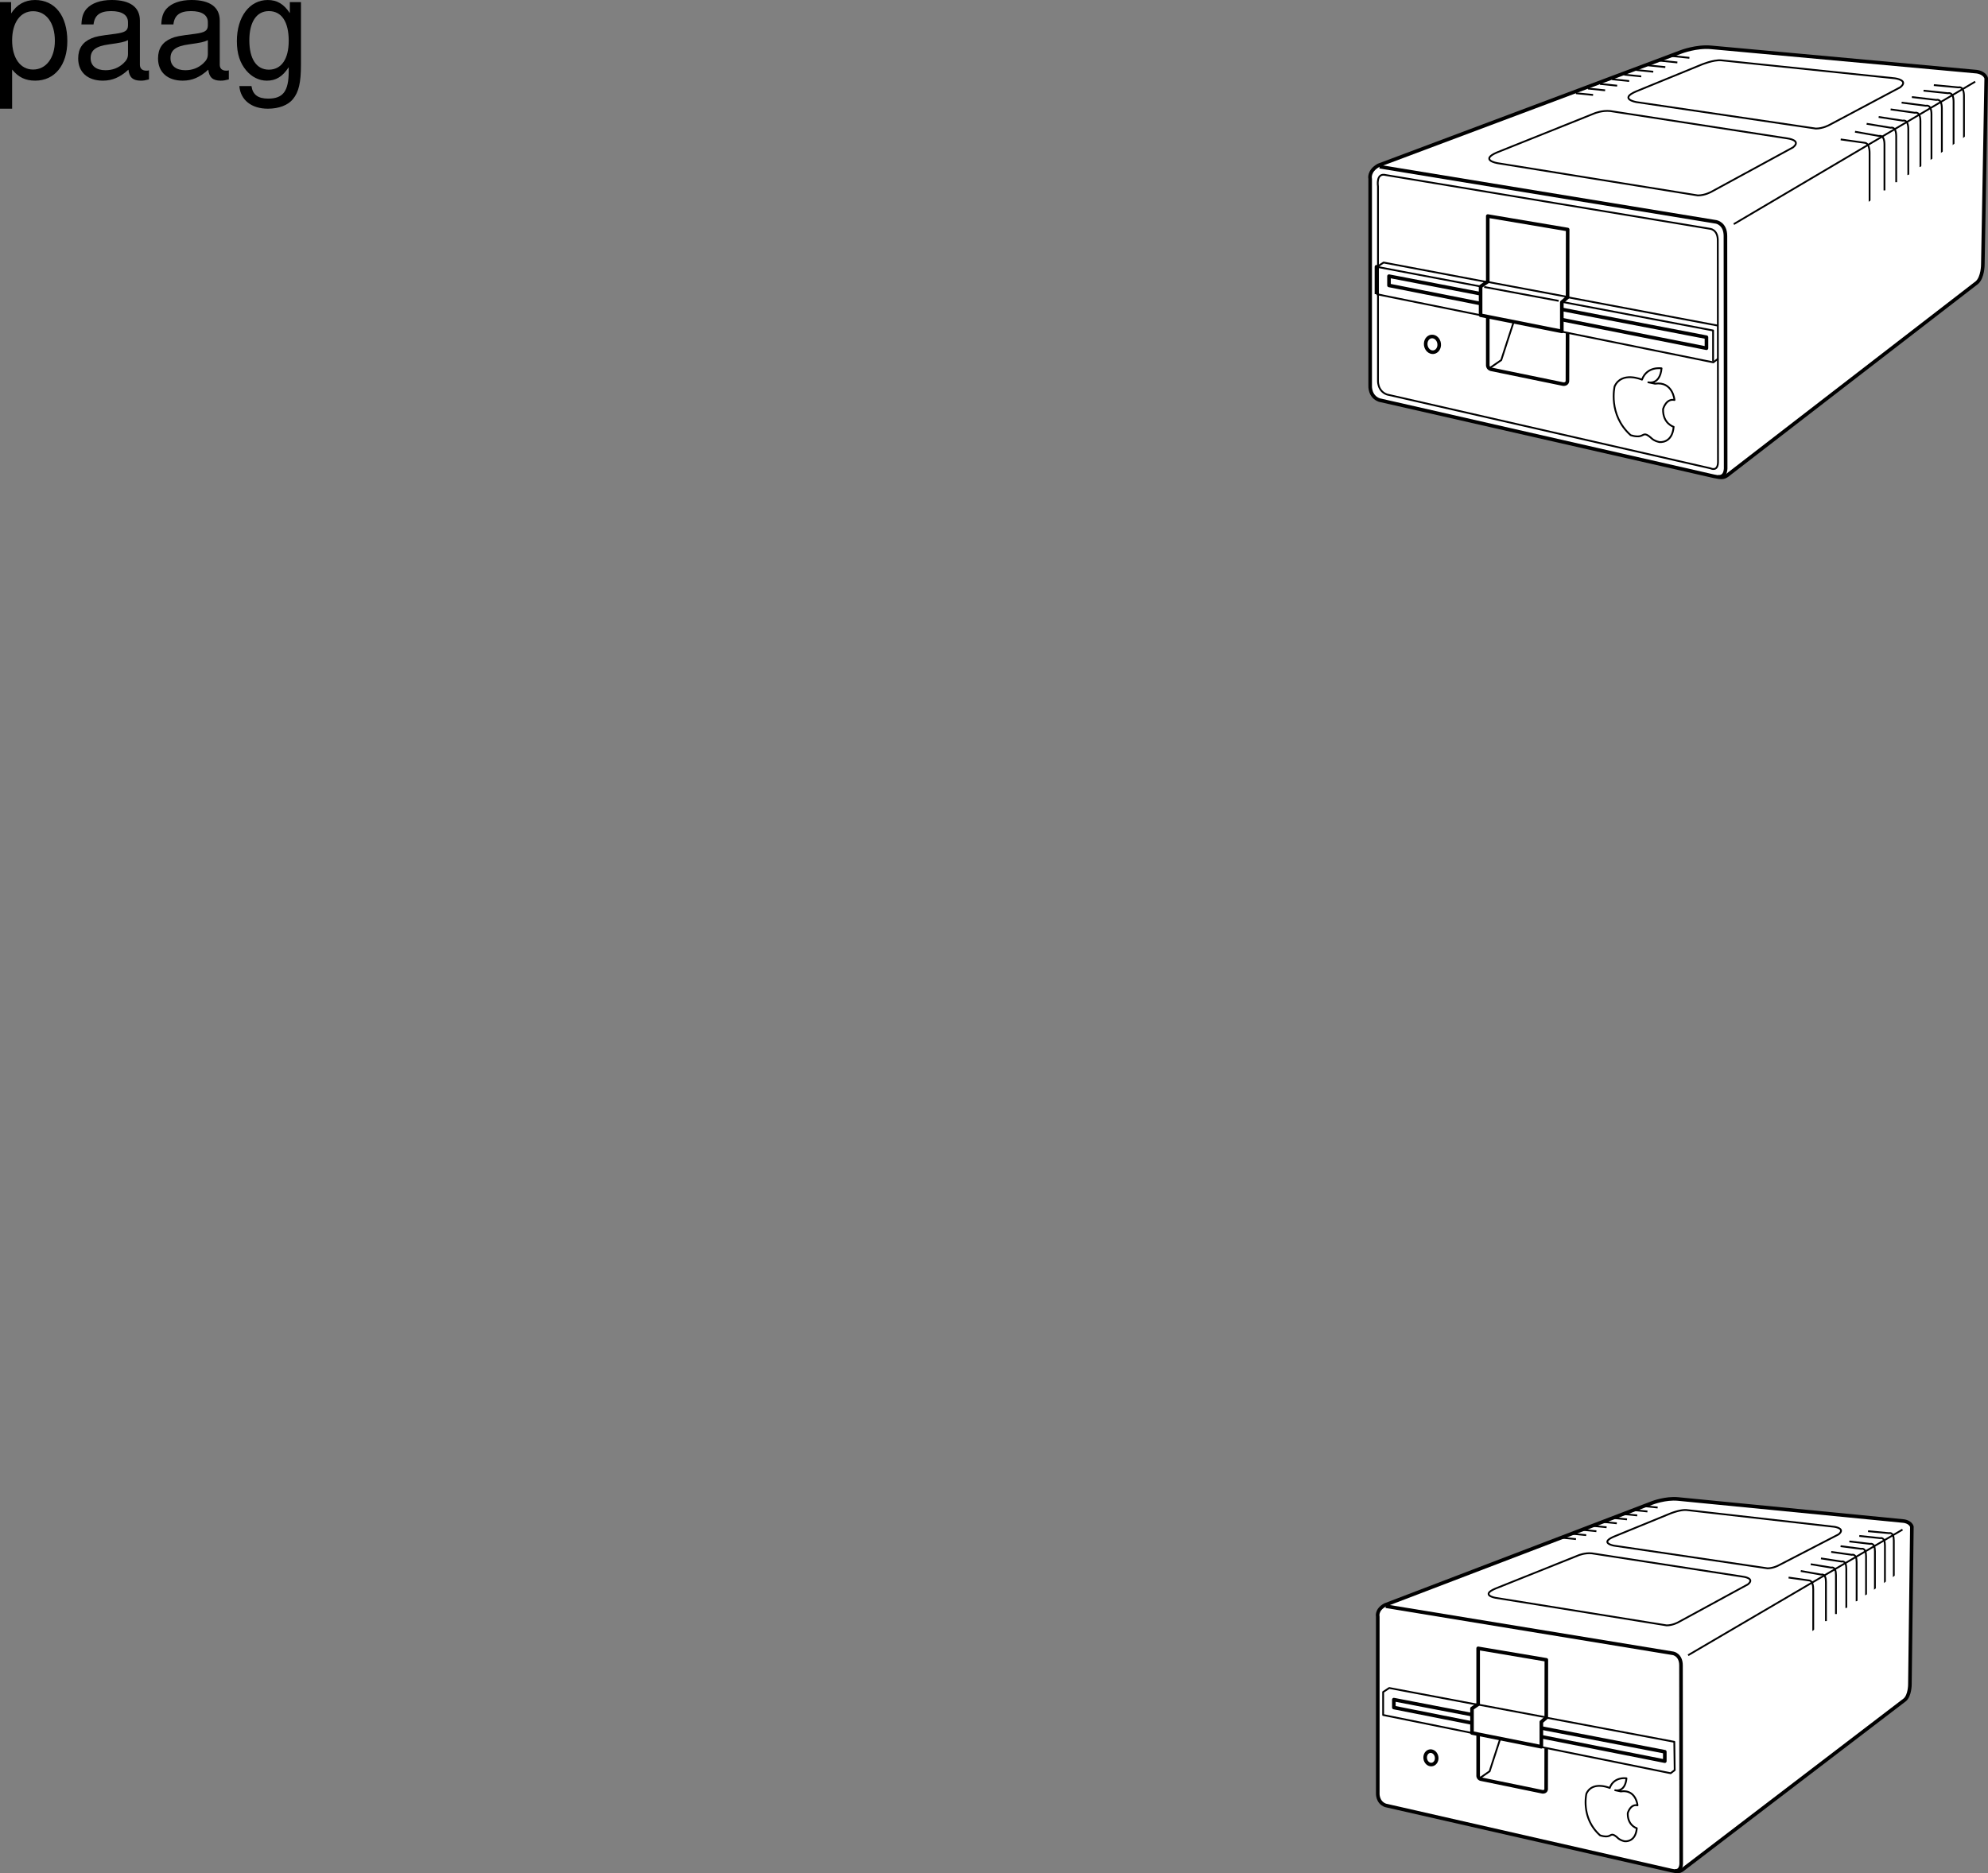 <svg xmlns="http://www.w3.org/2000/svg" xmlns:xlink="http://www.w3.org/1999/xlink" width="276.828" height="260.914"><rect width="100%" height="100%" fill="#808080" stroke="none"/><defs><path id="a" d="M1.078 4.36h1.688v-5.454C3.64-.016 4.625.453 5.984.453c2.72 0 4.47-2.172 4.47-5.516 0-3.515-1.72-5.718-4.5-5.718-1.407 0-2.548.64-3.329 1.875v-1.578H1.078Zm4.61-13.58c1.828 0 3.03 1.625 3.03 4.125 0 2.375-1.218 4-3.03 4-1.782 0-2.922-1.61-2.922-4.062 0-2.469 1.14-4.063 2.921-4.063zm0 0"/><path id="b" d="M10.703-.984c-.187.046-.265.046-.36.046-.577 0-.905-.296-.905-.828v-6.156c0-1.86-1.36-2.86-3.938-2.86-1.547 0-2.766.438-3.484 1.22-.47.546-.672 1.14-.72 2.187h1.688c.141-1.281.891-1.86 2.454-1.86 1.515 0 2.343.547 2.343 1.547v.454c-.015.718-.375.968-1.734 1.156-2.36.297-2.734.375-3.36.64C1.454-4.921.845-4 .845-2.64.844-.734 2.156.453 4.28.453 5.594.453 6.656 0 7.844-1.078 7.954 0 8.484.453 9.562.453c.36 0 .579-.031 1.141-.172zM7.781-3.297c0 .563-.156.89-.656 1.36-.688.625-1.5.937-2.484.937-1.297 0-2.063-.625-2.063-1.688 0-1.093.719-1.656 2.516-1.906 1.781-.25 2.125-.328 2.687-.593zm0 0"/><path id="c" d="M8.078-10.484v1.53C7.234-10.218 6.313-10.78 5-10.78 2.453-10.78.703-8.42.703-5.061c0 1.765.422 3.046 1.313 4.109.78.906 1.78 1.406 2.859 1.406 1.266 0 2.172-.547 3.047-1.875v.547c0 2.797-.781 3.828-2.86 3.828-1.421 0-2.156-.547-2.328-1.75H1.047C1.203 3.141 2.734 4.36 5.016 4.36c1.546 0 2.828-.5 3.5-1.343.796-.97 1.109-2.282 1.109-4.735v-8.765zm-2.922 1.25c1.766 0 2.766 1.468 2.766 4.14 0 2.532-1.016 4.016-2.766 4.016-1.718 0-2.718-1.5-2.718-4.078 0-2.563 1-4.078 2.718-4.078zm0 0"/></defs><path fill="#fff" d="m192.063 55.72 46.582 10.616c1.187.243 1.43.274 2.21-.394l34.442-26.59c.812-.734.812-2.476.812-2.476l.47-25.977c-.25-.813-1.345-.918-1.345-.918l-36.988-3.387c-2-.187-4.137.625-4.137.625l-42.156 15.813c-1.437.812-1.156 1.875-1.156 1.875v28.812s-.11 1.5 1.266 2"/><path fill="none" stroke="#000" stroke-linejoin="round" stroke-miterlimit="10" stroke-width=".5" d="m192.063 55.72 46.582 10.616c1.187.243 1.43.274 2.21-.394l34.442-26.59c.812-.734.812-2.476.812-2.476l.47-25.977c-.25-.813-1.345-.918-1.345-.918l-36.988-3.387c-2-.187-4.137.625-4.137.625l-42.156 15.813c-1.437.812-1.156 1.875-1.156 1.875v28.812s-.11 1.5 1.266 2zm0 0"/><path fill="none" stroke="#000" stroke-linejoin="round" stroke-miterlimit="10" stroke-width=".25" d="m191.852 37.192 46.695 8.84v4.312"/><path fill="none" stroke="#000" stroke-linejoin="round" stroke-miterlimit="10" stroke-width=".5" d="m192.11 23.22 46.874 7.687s1.282.218 1.282 1.968l.03 32.157s.126 1.5-1.062 1.375"/><path fill="none" stroke="#000" stroke-linejoin="round" stroke-miterlimit="10" stroke-width=".5" d="M207.172 44.032v6.875s.008.402.445.527l10.047 2.067s.664.093.602-.594l.015-6.5"/><path fill="none" stroke="#000" stroke-linejoin="round" stroke-miterlimit="10" stroke-width=".25" d="m275.047 11.376-33.625 19.843m-34 20.063 1.625-1.125c.312-1 1.812-5.563 1.812-5.563m17.786 8.286s-2.825-1.215-3.81.933c0 0-.952 3.934 2.224 6.793 0 0 .707.266 1.293.148.59-.12.59-.601 1.527.204 0 0 .351.44 1.176.613 0 0 1.797.262 2-2.121 0 0-1.535-.453-1.473-2.469 0 0 .414-1.52 1.59-1.266 0 0-.234-2.632-2.703-2.27l-.942-.195s1.61.43 1.844-1.945c0 0-2.02-.34-2.726 1.574zm-.785-40.16 9-3.688s1.75-.75 2.874-.625l24.125 2.5s2 .25.75 1.25l-9.875 5.25s-.875.5-1.875.5l-25-3.688s-2.5-.437 0-1.5zm0 0"/><path fill="none" stroke="#000" stroke-linejoin="round" stroke-miterlimit="10" stroke-width=".5" d="M191.672 40.97v-3.813l.18.035"/><path fill="none" stroke="#000" stroke-linejoin="round" stroke-miterlimit="10" stroke-width=".25" d="m239.172 45.344-46.508-8.777-.992.652"/><path fill="none" stroke="#000" stroke-linejoin="round" stroke-miterlimit="10" stroke-width=".5" d="m193.418 38.465 44.207 8.504v1.535l-44.207-8.75zm0 0"/><path fill="#fff" d="m218.285 41.407.012-9.438-11.125-1.875v9.125l-1 .688v4l11.312 2.25v-4.063l.801-.687"/><path fill="none" stroke="#000" stroke-linejoin="round" stroke-miterlimit="10" stroke-width=".5" d="m218.285 41.407.012-9.438-11.125-1.875v9.125l-1 .688v4l11.312 2.25v-4.063zm0 0"/><path fill="none" stroke="#000" stroke-linejoin="round" stroke-miterlimit="10" stroke-width=".25" d="m206.672 39.97 10.375 1.937m-9.813-2.625 11 2.062m-26.562-.374 46.906 9.5.656-.5"/><path fill="none" stroke="#000" stroke-linejoin="round" stroke-miterlimit="10" stroke-width=".25" d="m239.23 64.196-.03-30.567c.062-1.738-1.145-1.77-1.145-1.77l-45.074-7.476c-1.426-.37-1.098 1.582-1.098 1.582v26.996s-.113 1.489 1.254 1.989l45.043 10.28s1.11.578 1.05-1.035zM208.484 21.22l13.563-5.438s1.062-.438 2.187-.313l24.688 3.813s2 .25.75 1.25l-11.375 6.187s-.875.5-1.875.5l-27.938-4.5s-2.5-.437 0-1.5zm47.832-1.802 3.336.47s.688-.048.688 1.433v6.883"/><path fill="none" stroke="#000" stroke-linejoin="round" stroke-miterlimit="10" stroke-width=".25" d="m258.309 18.348 3.332.59s.77-.277.77 1.2v6.382"/><path fill="none" stroke="#000" stroke-linejoin="round" stroke-miterlimit="10" stroke-width=".25" d="m259.93 17.243 3.347.55s.77-.277.77 1.2v6.383"/><path fill="none" stroke="#000" stroke-linejoin="round" stroke-miterlimit="10" stroke-width=".25" d="m261.602 16.293 3.359.512s.77-.281.77 1.2v6.382"/><path fill="none" stroke="#000" stroke-linejoin="round" stroke-miterlimit="10" stroke-width=".25" d="m263.27 15.235 3.378.473s.77-.278.77 1.199v6.383"/><path fill="none" stroke="#000" stroke-linejoin="round" stroke-miterlimit="10" stroke-width=".25" d="m264.8 14.293 3.388.438s.769-.277.769 1.2v6.382"/><path fill="none" stroke="#000" stroke-linejoin="round" stroke-miterlimit="10" stroke-width=".25" d="m266.23 13.52 3.403.398s.77-.277.77 1.2v6.386"/><path fill="none" stroke="#000" stroke-linejoin="round" stroke-miterlimit="10" stroke-width=".25" d="m267.852 12.626 3.414.359s.77-.277.77 1.2v6.386"/><path fill="none" stroke="#000" stroke-linejoin="round" stroke-miterlimit="10" stroke-width=".25" d="m269.285 11.852 3.426.32s.77-.273.77 1.203v6.383"/><path fill="#fff" d="m257.84 30.555-.106-.773 18.375-12.438-.375 3.875-17.894 9.336"/><path fill="none" stroke="#000" stroke-linejoin="round" stroke-miterlimit="10" stroke-width=".25" d="m219.453 12.985 2.383.238m-.707-.887 2.383.243m-.707-.887 2.383.242m-.704-.891 2.38.243m-.704-.887 2.383.242m-.707-.891 2.383.243m-.703-.887 2.382.242m-.707-.89 2.383.242m-.707-.887 2.383.242"/><path fill="#fff" d="M199.418 49.055c.52.063.965-.379.992-.98.027-.602-.37-1.14-.89-1.203-.524-.063-.965.375-.993.976-.027.606.371 1.145.891 1.207"/><path fill="none" stroke="#000" stroke-linejoin="round" stroke-miterlimit="10" stroke-width=".5" d="M199.418 49.055c.52.063.965-.379.992-.98.028-.602-.37-1.14-.89-1.203-.524-.063-.965.375-.993.976-.027.606.371 1.145.891 1.207zm0 0"/><path fill="#fff" d="m192.934 251.465 39.757 9.063c1.02.207 1.223.234 1.891-.336l30.68-23.445c.691-.625.691-2.114.691-2.114l.274-21.984c-.211-.695-1.145-.785-1.145-.785l-31.445-3.078c-1.707-.16-3.535.535-3.535.535l-37.262 14.242c-1.227.695-.985 1.602-.985 1.602v24.593s-.097 1.278 1.079 1.707"/><path fill="none" stroke="#000" stroke-linejoin="round" stroke-miterlimit="10" stroke-width=".5" d="m192.934 251.465 39.757 9.063c1.02.207 1.223.234 1.891-.336l30.68-23.445c.691-.625.691-2.114.691-2.114l.274-21.984c-.211-.695-1.145-.785-1.145-.785l-31.445-3.078c-1.707-.16-3.535.535-3.535.535l-37.262 14.242c-1.227.695-.985 1.602-.985 1.602v24.593s-.097 1.278 1.079 1.707zm0 0"/><path fill="none" stroke="#000" stroke-linejoin="round" stroke-miterlimit="10" stroke-width=".5" d="m192.973 223.723 40.011 6.563s1.094.187 1.094 1.68l.027 27.445s.106 1.28-.906 1.175"/><path fill="none" stroke="#000" stroke-linejoin="round" stroke-miterlimit="10" stroke-width=".5" d="M205.832 241.489v5.867a.5.5 0 0 0 .379.453l8.574 1.762s.57.078.516-.508l.011-5.547"/><path fill="none" stroke="#000" stroke-linejoin="round" stroke-miterlimit="10" stroke-width=".25" d="m264.922 213.055-29.856 17.496m-29.023 17.125 1.387-.96a719.94 719.94 0 0 1 1.547-4.747m15.179 7.071s-2.406-1.036-3.25.796c0 0-.812 3.36 1.899 5.797 0 0 .601.23 1.105.13.5-.102.5-.516 1.3.171 0 0 .306.379 1.005.524 0 0 1.535.226 1.707-1.81 0 0-1.309-.386-1.254-2.108 0 0 .352-1.297 1.355-1.079 0 0-.199-2.246-2.308-1.937l-.8-.168s1.37.367 1.57-1.66c0 0-1.723-.29-2.329 1.344zm.614-35.024 7.68-3.148s1.495-.64 2.456-.535l20.465 2.32s1.707.215.64 1.07l-8.304 4.293s-.746.426-1.598.426l-21.34-3.149s-2.132-.37 0-1.277zm0 0"/><path fill="none" stroke="#000" stroke-linejoin="round" stroke-miterlimit="10" stroke-width=".25" d="m192.602 238.875 40.035 8.11.562-.43-.054-3.945-39.696-7.496-.847.558zm0 0"/><path fill="none" stroke="#000" stroke-linejoin="round" stroke-miterlimit="10" stroke-width=".5" d="m194.094 236.735 37.73 7.262v1.308l-37.73-7.469zm0 0"/><path fill="#fff" d="m215.316 239.247.012-8.055-9.496-1.602v7.79l-.855.585v3.414l9.656 1.922v-3.468l.683-.586"/><path fill="none" stroke="#000" stroke-linejoin="round" stroke-miterlimit="10" stroke-width=".5" d="m215.316 239.247.012-8.055-9.496-1.602v7.79l-.855.585v3.414l9.656 1.922v-3.468zm0 0"/><path fill="none" stroke="#000" stroke-linejoin="round" stroke-miterlimit="10" stroke-width=".25" d="m205.883 237.434 9.39 1.762m-7.043-17.926 11.579-4.64s.906-.376 1.867-.27l21.07 3.254s1.707.215.64 1.07l-9.706 5.281s-.75.426-1.602.426l-23.848-3.84s-2.132-.375 0-1.281zm40.829-1.539 2.847.402s.586-.039.586 1.223v5.875"/><path fill="none" stroke="#000" stroke-linejoin="round" stroke-miterlimit="10" stroke-width=".25" d="m250.758 218.82 2.847.5s.657-.234.657 1.028v5.445"/><path fill="none" stroke="#000" stroke-linejoin="round" stroke-miterlimit="10" stroke-width=".25" d="m252.145 217.875 2.855.47s.656-.235.656 1.023v5.449"/><path fill="none" stroke="#000" stroke-linejoin="round" stroke-miterlimit="10" stroke-width=".25" d="m253.57 217.063 2.868.438s.66-.239.66 1.023v5.45"/><path fill="none" stroke="#000" stroke-linejoin="round" stroke-miterlimit="10" stroke-width=".25" d="m254.996 216.16 2.879.403s.66-.234.66 1.027v5.45"/><path fill="none" stroke="#000" stroke-linejoin="round" stroke-miterlimit="10" stroke-width=".25" d="m256.3 215.36 2.891.371s.657-.238.657 1.023v5.45"/><path fill="none" stroke="#000" stroke-linejoin="round" stroke-miterlimit="10" stroke-width=".25" d="m257.52 214.7 2.906.34s.656-.239.656 1.023v5.45"/><path fill="none" stroke="#000" stroke-linejoin="round" stroke-miterlimit="10" stroke-width=".25" d="m258.906 213.934 2.914.309s.657-.239.657 1.023v5.45"/><path fill="none" stroke="#000" stroke-linejoin="round" stroke-miterlimit="10" stroke-width=".25" d="m260.125 213.274 2.93.273s.656-.234.656 1.028v5.449"/><path fill="#fff" d="m250.36 229.235-.09-.656 14.433-9.68-.133.996-14.21 9.34"/><path fill="none" stroke="#000" stroke-linejoin="round" stroke-miterlimit="10" stroke-width=".25" d="m217.402 214.176 2.051.2m-.629-.751 2.051.2m-.629-.75 2.05.203m-.628-.754 2.05.203m-.628-.754 2.05.203m-.628-.754 2.05.204m-.628-.751 2.05.2m-.629-.75 2.051.203m-.629-.754 2.051.203"/><path fill="#fff" d="M199.21 245.774c.446.055.825-.32.849-.836.023-.512-.317-.973-.762-1.027-.442-.055-.82.32-.844.836-.023.515.317.976.758 1.027"/><path fill="none" stroke="#000" stroke-linejoin="round" stroke-miterlimit="10" stroke-width=".5" d="M199.21 245.774c.446.055.825-.32.849-.836.023-.512-.317-.973-.762-1.027-.442-.055-.82.32-.844.836-.023.515.317.976.758 1.027zm0 0"/><g transform="translate(-11.453 -7.406)"><use xlink:href="#a" width="100%" height="100%" x="10.375" y="18.187"/><use xlink:href="#b" width="100%" height="100%" x="21.495" y="18.187"/><use xlink:href="#b" width="100%" height="100%" x="32.615" y="18.187"/><use xlink:href="#c" width="100%" height="100%" x="43.735" y="18.187"/></g></svg>
